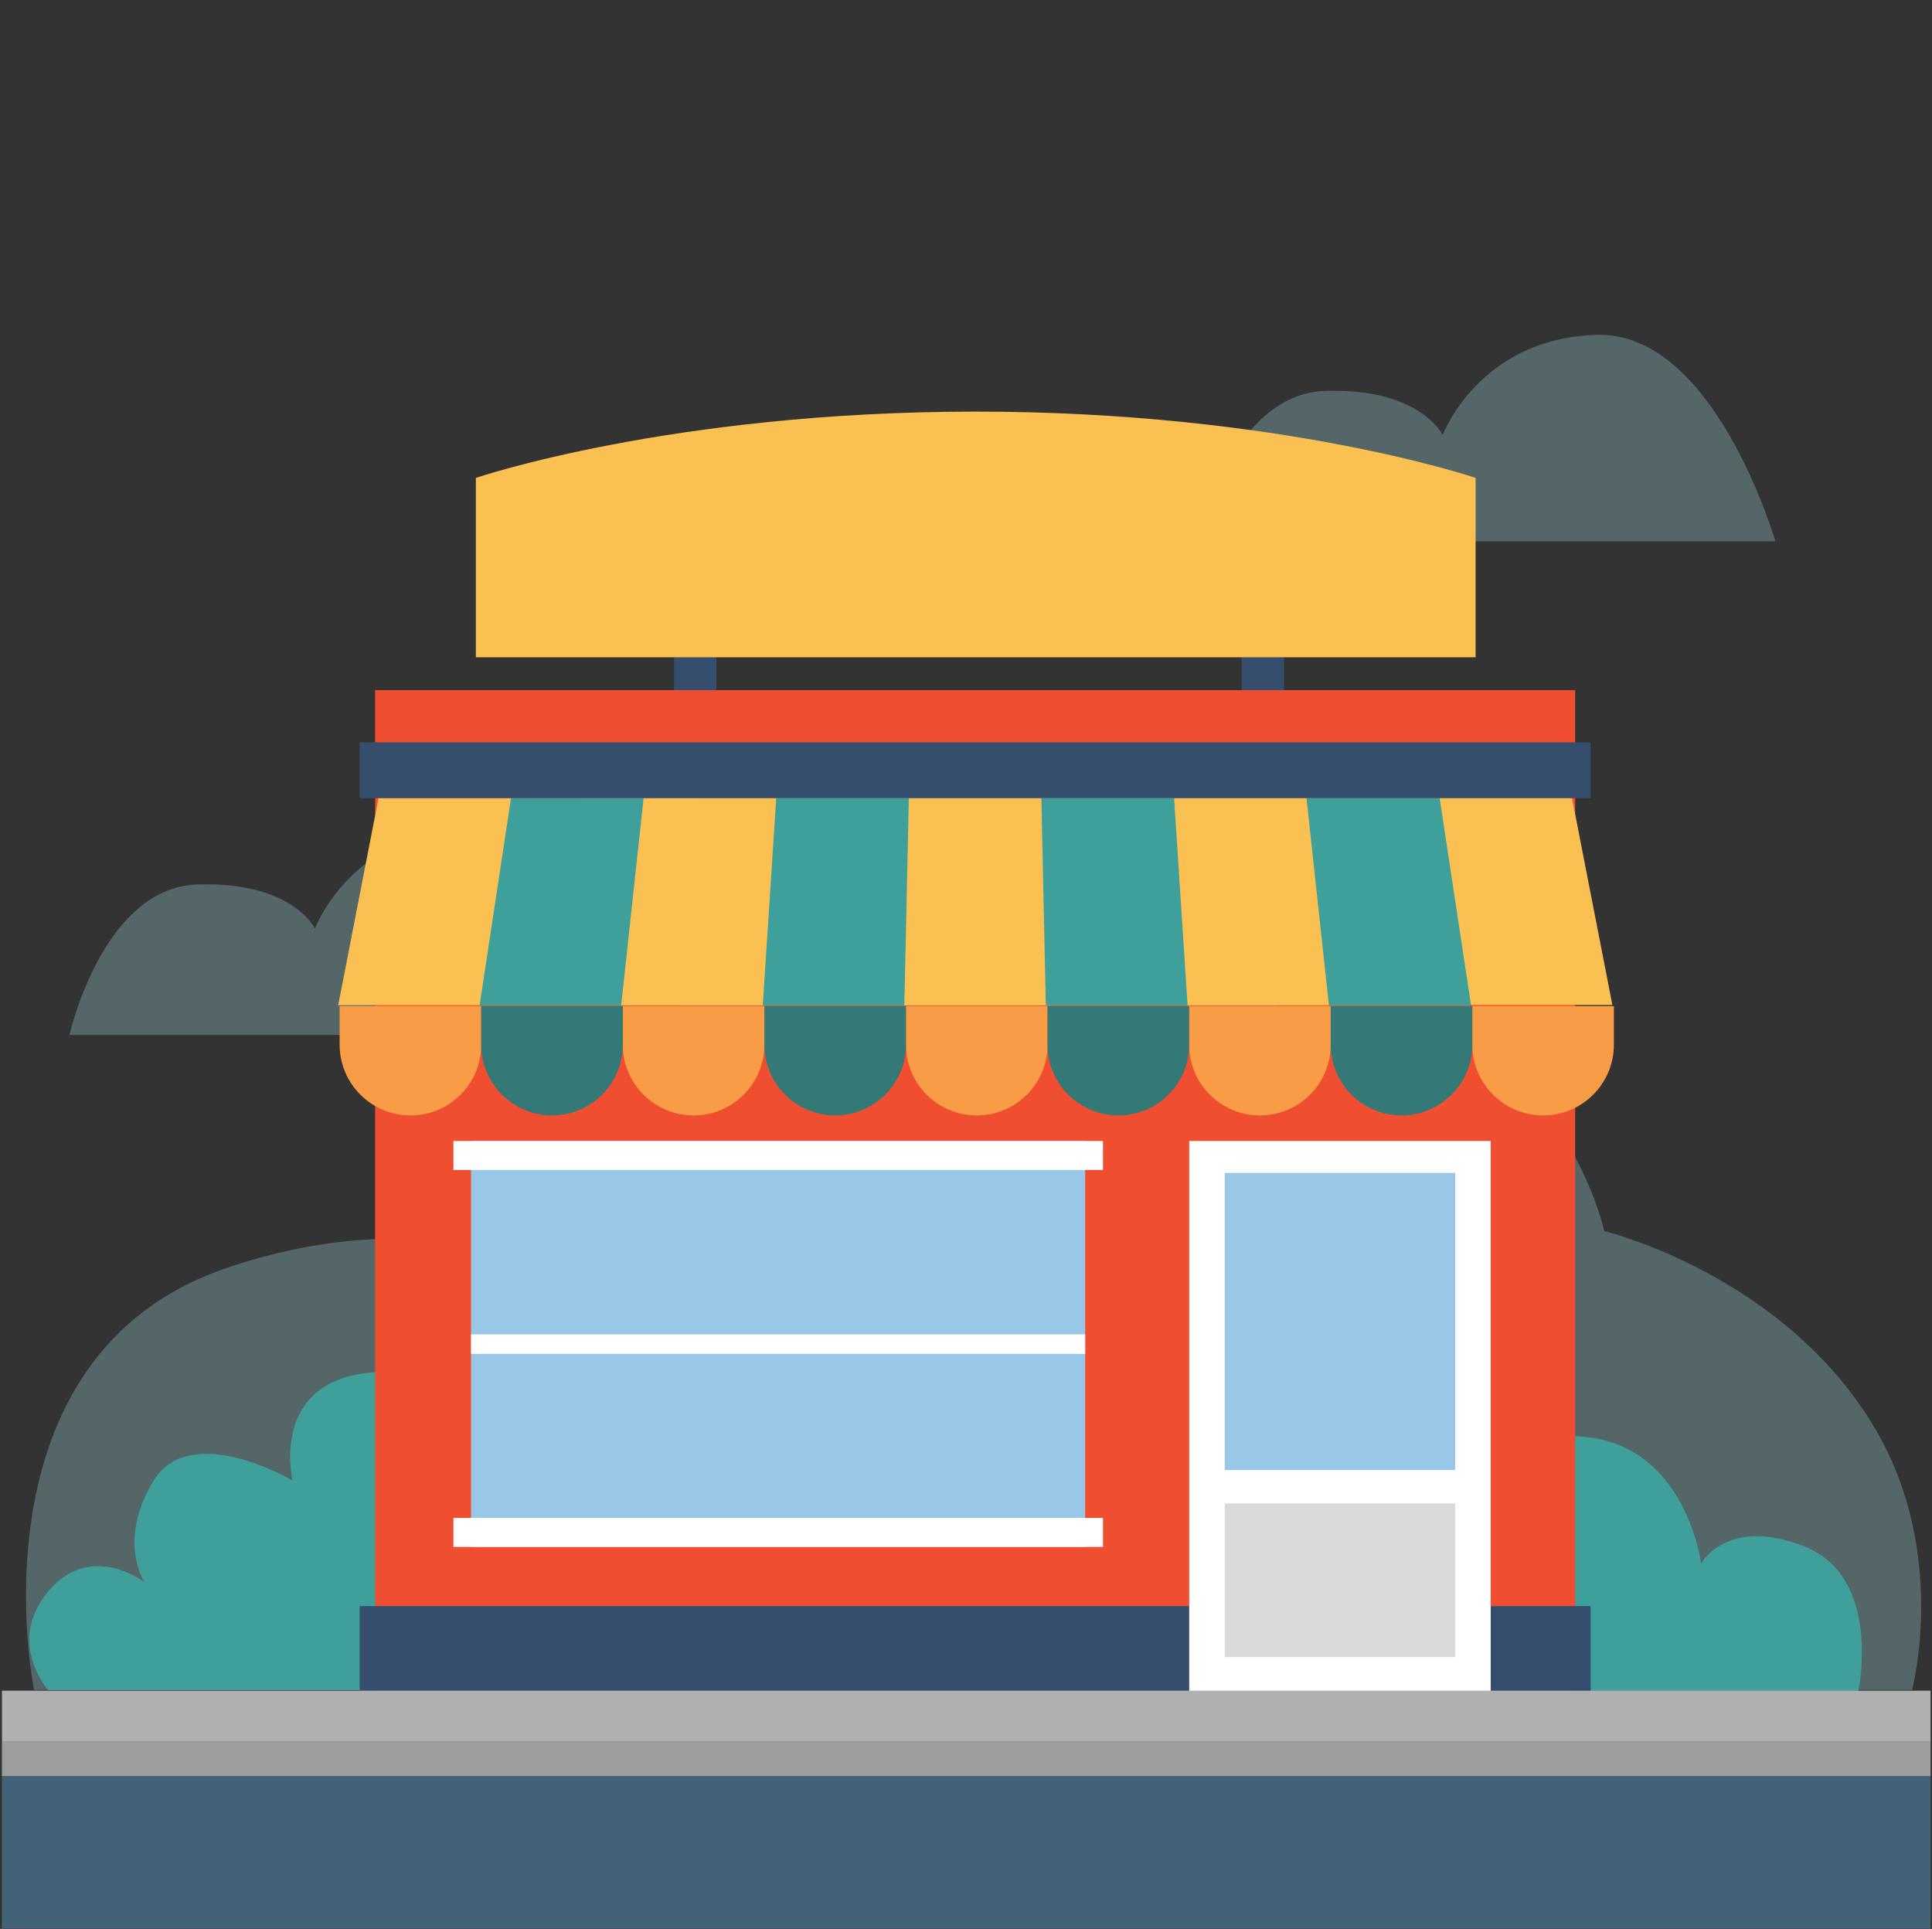 <?xml version="1.0" encoding="UTF-8" standalone="no"?>
<!DOCTYPE svg PUBLIC "-//W3C//DTD SVG 1.1//EN" "http://www.w3.org/Graphics/SVG/1.1/DTD/svg11.dtd">
<svg width="100%" height="100%" viewBox="0 0 601 600" version="1.1" xmlns="http://www.w3.org/2000/svg" xmlns:xlink="http://www.w3.org/1999/xlink" xml:space="preserve" xmlns:serif="http://www.serif.com/" style="fill-rule:evenodd;clip-rule:evenodd;stroke-linejoin:round;stroke-miterlimit:2;">
    <rect x="0" y="0" width="601" height="600" fill="#333333" stroke="none"/>
    <g transform="matrix(1,0,0,1,-634,0)">
        <g id="Artboard2" transform="matrix(1.452,0,0,1.134,-37.945,0)">
            <rect x="463.187" y="0" width="413.187" height="529.073" style="fill:none;"/>
            <clipPath id="_clip1">
                <rect x="463.187" y="0" width="413.187" height="529.073"/>
            </clipPath>
            <g clip-path="url(#_clip1)">
                <g transform="matrix(0.732,0,0,0.938,105.11,-42.057)">
                    <path d="M678.157,347.49L508.947,347.49C508.947,347.49 518.535,304.445 546.341,303.486C574.146,302.527 580.792,316.364 580.792,316.364C580.792,316.364 591.405,288.044 625.922,287.085C660.439,286.127 678.157,347.49 678.157,347.49Z" style="fill:rgb(154,211,214);fill-opacity:0.32;"/>
                </g>
                <g transform="matrix(0.732,0,0,0.938,346.715,-177.438)">
                    <path d="M678.157,347.49L508.947,347.49C508.947,347.49 518.535,304.445 546.341,303.486C574.146,302.527 580.792,316.364 580.792,316.364C580.792,316.364 591.405,288.044 625.922,287.085C660.439,286.127 678.157,347.49 678.157,347.49Z" style="fill:rgb(154,211,214);fill-opacity:0.32;"/>
                </g>
                <g transform="matrix(0.746,0,0,0.955,100.477,-42.609)">
                    <path d="M495.426,530.038C495.426,530.038 475.857,434.275 550.764,408.807C625.671,383.339 669.44,424.127 669.44,424.127C669.44,424.127 679.277,329.565 803.083,317.453C926.89,305.342 946.366,398.226 946.366,398.226C946.366,398.226 998.101,410.634 1024.27,455.156C1045.24,490.841 1034.76,530.038 1034.76,530.038L495.426,530.038Z" style="fill:rgb(154,211,214);fill-opacity:0.32;"/>
                </g>
                <g transform="matrix(0.748,0,0,0.958,-488.982,-32.913)">
                    <path d="M1644.26,518.524L1804.67,518.524C1804.67,518.524 1811.56,486.063 1789.3,477.198C1767.04,468.333 1759.62,482.09 1759.62,482.09C1759.62,482.09 1755.38,447.324 1724.63,445.638C1693.89,443.952 1700.25,470.47 1700.25,470.47C1700.25,470.47 1676.93,456.706 1668.45,470.47C1659.97,484.234 1666.33,493.774 1666.33,493.774C1666.33,493.774 1653.98,484.234 1644.26,495.894C1634.53,507.555 1644.26,518.524 1644.26,518.524Z" style="fill:rgb(63,160,155);"/>
                </g>
                <g transform="matrix(0.935,0,0,1.197,-1064.29,-157.045)">
                    <path d="M1644.26,518.524L1804.67,518.524C1804.67,518.524 1811.56,486.063 1789.3,477.198C1767.04,468.333 1759.62,482.09 1759.62,482.09C1759.62,482.09 1755.38,447.324 1724.63,445.638C1693.89,443.952 1700.25,470.47 1700.25,470.47C1700.25,470.47 1676.93,456.706 1668.45,470.47C1659.97,484.234 1666.33,493.774 1666.33,493.774C1666.33,493.774 1653.98,484.234 1644.26,495.894C1634.53,507.555 1644.26,518.524 1644.26,518.524Z" style="fill:rgb(63,160,155);"/>
                </g>
                <g transform="matrix(1.286,0,0,1.647,534.444,54.116)">
                    <g id="Isolation-Mode" serif:id="Isolation Mode">
                        <g>
                            <g transform="matrix(1,0,0,0.787,0,82.088)">
                                <rect x="6.761" y="0" width="199.921" height="211.808" style="fill:rgb(240,78,48);"/>
                            </g>
                            <g transform="matrix(1,0,0,1,-126.429,0)">
                                <g>
                                    <g transform="matrix(1.623,0,0,1,-74.456,133.189)">
                                        <rect x="137.786" y="23.985" width="63.036" height="67.606" style="fill:rgb(152,199,232);"/>
                                    </g>
                                    <g transform="matrix(1.623,0,0,0.048,-74.456,188.228)">
                                        <rect x="137.786" y="23.985" width="63.036" height="67.606" style="fill:white;"/>
                                    </g>
                                    <g transform="matrix(-1.623,0,0,1,475.119,195.966)">
                                        <rect x="135.966" y="23.985" width="66.675" height="4.829" style="fill:white;"/>
                                    </g>
                                    <g transform="matrix(-1.623,0,0,1,475.119,70.41)">
                                        <rect x="135.966" y="86.763" width="66.675" height="4.829" style="fill:white;"/>
                                    </g>
                                </g>
                            </g>
                            <g transform="matrix(1,0,0,1,0,234.634)">
                                <rect x="4.186" y="0" width="205.072" height="14.131" style="fill:rgb(54,78,110);"/>
                            </g>
                            <g transform="matrix(1,0,0,1,60.774,157.173)">
                                <rect x="81.611" y="0" width="50.222" height="91.592" style="fill:white;"/>
                            </g>
                            <g transform="matrix(-1,0,0,1,274.217,125.704)">
                                <rect x="87.526" y="36.782" width="38.391" height="49.497" style="fill:rgb(152,199,232);"/>
                            </g>
                            <g transform="matrix(1,0,0,1,0.581,0)">
                                <g transform="matrix(-0.191,0.981,0.976,0.192,142.095,22.546)">
                                    <path d="M102.245,-118.669L137.412,-118.669L96.376,90.793L63.809,77.523L102.245,-118.669Z" style="fill:rgb(250,193,82);fill-rule:nonzero;"/>
                                </g>
                                <g transform="matrix(-0.894,0,0,1,28.818,134.58)">
                                    <path d="M-173.05,-34.512L0.001,-34.512L5.854,0L-178.904,0L-173.05,-34.512Z" style="fill:rgb(63,160,155);fill-rule:nonzero;"/>
                                </g>
                                <g transform="matrix(-0.923,0,0,1,50.91,134.578)">
                                    <path d="M-119.643,-34.512L0.002,-34.512L4.047,0L-123.69,0L-119.643,-34.512Z" style="fill:rgb(250,193,82);fill-rule:nonzero;"/>
                                </g>
                                <g transform="matrix(-0.998,0,0,1,60.135,134.58)">
                                    <path d="M-93.383,-34.512L-0,-34.512L3.16,0L-96.543,0L-93.383,-34.512Z" style="fill:rgb(250,193,82);fill-rule:nonzero;"/>
                                </g>
                                <g transform="matrix(-0.993,0,0,1,73.003,134.58)">
                                    <path d="M-66.751,-34.512L0.001,-34.512L2.259,0L-69.01,0L-66.751,-34.512Z" style="fill:rgb(63,160,155);fill-rule:nonzero;"/>
                                </g>
                                <g transform="matrix(-0.549,0,0,1,95.094,134.58)">
                                    <path d="M-40.209,-34.512L0.001,-34.512L1.36,0L-41.569,0L-40.209,-34.512Z" style="fill:rgb(250,193,82);fill-rule:nonzero;"/>
                                </g>
                                <g transform="matrix(1.658,0,0,1.658,-944.221,-318.097)">
                                    <path d="M569.654,276.969C569.654,276.969 569.654,273.102 569.654,273.102L583.884,273.102L583.884,276.97C583.884,280.902 580.698,284.085 576.771,284.085C572.842,284.085 569.654,280.902 569.654,276.97L569.654,276.969Z" style="fill:rgb(248,156,70);"/>
                                </g>
                                <g transform="matrix(1.658,0,0,1.658,-849.874,-318.097)">
                                    <path d="M569.654,276.969C569.654,276.969 569.654,273.102 569.654,273.102L583.884,273.102L583.884,276.97C583.884,280.902 580.698,284.085 576.771,284.085C572.842,284.085 569.654,280.902 569.654,276.97L569.654,276.969Z" style="fill:rgb(248,156,70);"/>
                                </g>
                                <g transform="matrix(1.658,0,0,1.658,-897.048,-318.097)">
                                    <path d="M569.654,276.969C569.654,276.969 569.654,273.102 569.654,273.102L583.884,273.102L583.884,276.97C583.884,280.902 580.698,284.085 576.771,284.085C572.842,284.085 569.654,280.902 569.654,276.97L569.654,276.969Z" style="fill:rgb(248,156,70);"/>
                                </g>
                                <g transform="matrix(1.658,0,0,1.658,-802.701,-318.097)">
                                    <path d="M569.654,276.969C569.654,276.969 569.654,273.102 569.654,273.102L583.884,273.102L583.884,276.97C583.884,280.902 580.698,284.085 576.771,284.085C572.842,284.085 569.654,280.902 569.654,276.97L569.654,276.969Z" style="fill:rgb(248,156,70);"/>
                                </g>
                                <g transform="matrix(1.658,0,0,1.658,-755.527,-318.097)">
                                    <path d="M569.654,276.969C569.654,276.969 569.654,273.102 569.654,273.102L583.884,273.102L583.884,276.97C583.884,280.902 580.698,284.085 576.771,284.085C572.842,284.085 569.654,280.902 569.654,276.97L569.654,276.969Z" style="fill:rgb(248,156,70);"/>
                                </g>
                                <g transform="matrix(1.658,0,0,1.658,-920.634,-318.097)">
                                    <path d="M569.654,276.969C569.654,276.969 569.654,273.102 569.654,273.102L583.884,273.102L583.884,276.97C583.884,280.902 580.698,284.085 576.771,284.085C572.842,284.085 569.654,280.902 569.654,276.97L569.654,276.969Z" style="fill:rgb(52,121,118);"/>
                                </g>
                                <g transform="matrix(1.658,0,0,1.658,-826.288,-318.097)">
                                    <path d="M569.654,276.969C569.654,276.969 569.654,273.102 569.654,273.102L583.884,273.102L583.884,276.97C583.884,280.902 580.698,284.085 576.771,284.085C572.842,284.085 569.654,280.902 569.654,276.97L569.654,276.969Z" style="fill:rgb(52,121,118);"/>
                                </g>
                                <g transform="matrix(1.658,0,0,1.658,-873.461,-318.097)">
                                    <path d="M569.654,276.969C569.654,276.969 569.654,273.102 569.654,273.102L583.884,273.102L583.884,276.97C583.884,280.902 580.698,284.085 576.771,284.085C572.842,284.085 569.654,280.902 569.654,276.97L569.654,276.969Z" style="fill:rgb(52,121,118);"/>
                                </g>
                                <g transform="matrix(1.658,0,0,1.658,-779.114,-318.097)">
                                    <path d="M569.654,276.969C569.654,276.969 569.654,273.102 569.654,273.102L583.884,273.102L583.884,276.97C583.884,280.902 580.698,284.085 576.771,284.085C572.842,284.085 569.654,280.902 569.654,276.97L569.654,276.969Z" style="fill:rgb(52,121,118);"/>
                                </g>
                            </g>
                            <g transform="matrix(-1,0,0,1,213.444,-57.92)">
                                <rect x="4.186" y="148.696" width="205.072" height="9.293" style="fill:rgb(54,78,110);"/>
                            </g>
                            <g transform="matrix(1,0,0,1,0,46.179)">
                                <g transform="matrix(-1,0,0,1,120.176,-201.803)">
                                    <rect x="56.557" y="212.856" width="7.062" height="24.856" style="fill:rgb(54,78,110);"/>
                                </g>
                                <g transform="matrix(-1,0,0,1,309.294,-201.803)">
                                    <rect x="151.116" y="212.856" width="7.062" height="24.856" style="fill:rgb(54,78,110);"/>
                                </g>
                                <g transform="matrix(1.345,0,0,1.345,190.094,-10.484)">
                                    <path d="M0,30.423L0,8.21C0,8.21 -24.051,0 -61.941,0L-61.889,0C-99.779,0 -123.831,8.21 -123.831,8.21L-123.831,30.423L0,30.423Z" style="fill:rgb(250,193,82);fill-rule:nonzero;"/>
                                </g>
                            </g>
                            <g transform="matrix(-1,0,0,1,274.217,211.901)">
                                <rect x="87.526" y="5.635" width="38.391" height="25.594" style="fill:rgb(218,218,218);"/>
                            </g>
                            <g transform="matrix(1.277,0,0,0.505,-745.753,56.791)">
                                <rect x="540.27" y="380.066" width="252.286" height="16.863" style="fill:rgb(176,176,176);"/>
                            </g>
                            <g transform="matrix(1.277,0,0,-0.342,-745.753,392.968)">
                                <rect x="540.27" y="380.066" width="252.286" height="16.863" style="fill:rgb(157,157,157);"/>
                            </g>
                            <g transform="matrix(1.277,9.6207e-16,-1.55579e-16,1.503,-745.753,-308.264)">
                                <rect x="540.27" y="380.066" width="252.286" height="16.863" style="fill:rgb(66,98,119);"/>
                            </g>
                        </g>
                    </g>
                </g>
            </g>
        </g>
    </g>
</svg>
